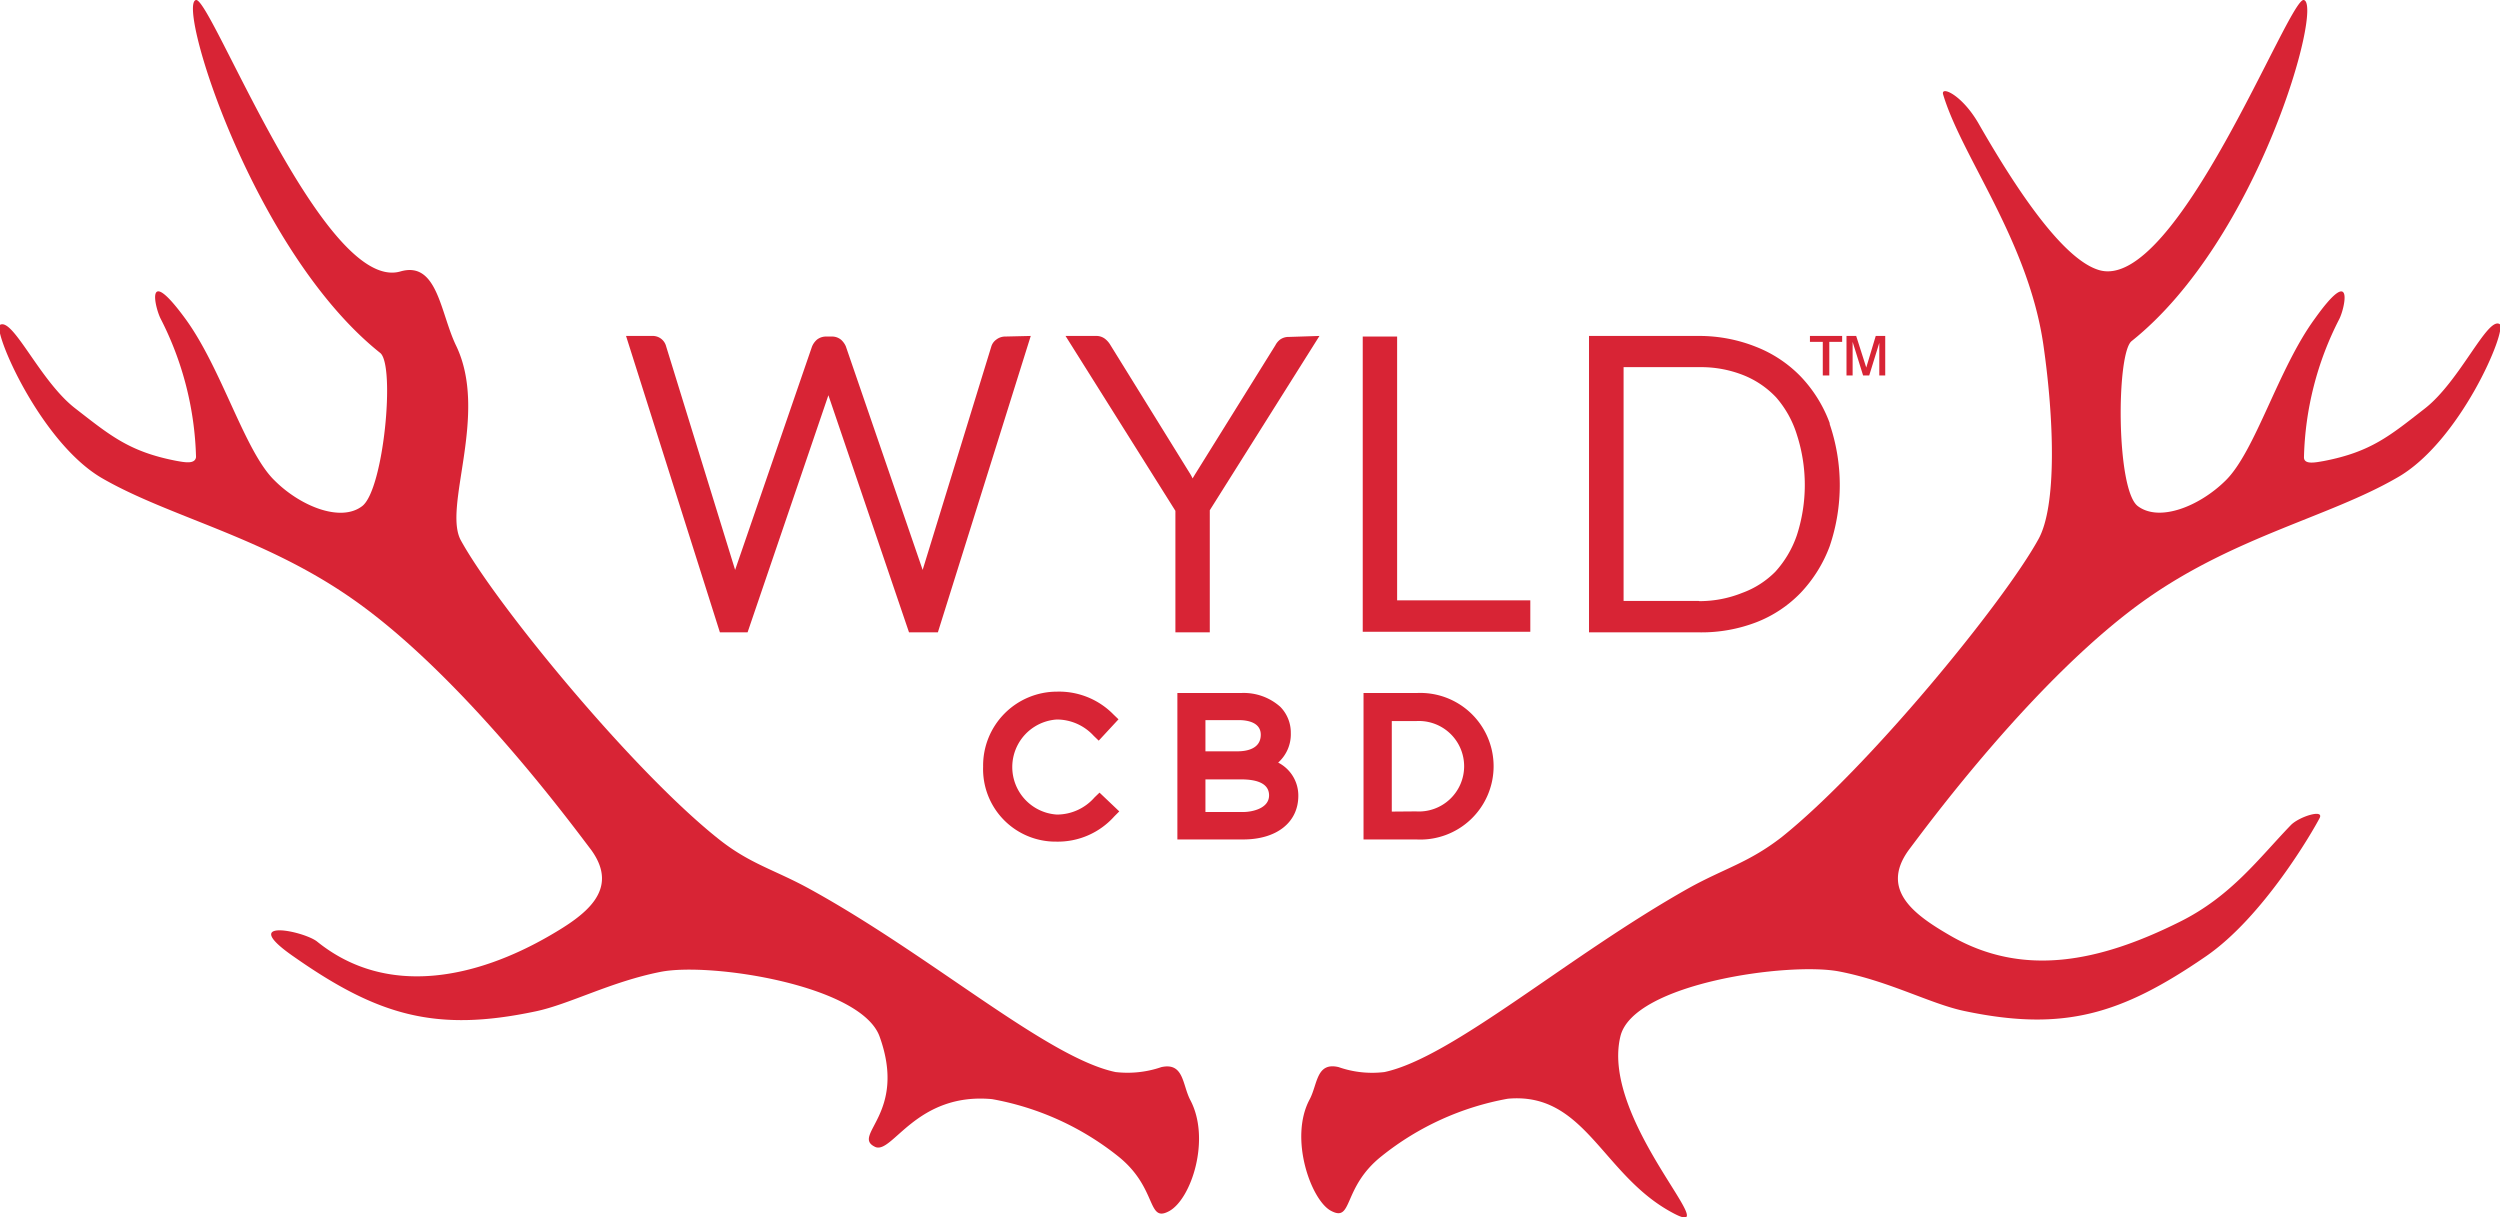 <svg id="Layer_1" data-name="Layer 1" xmlns="http://www.w3.org/2000/svg" viewBox="0 0 126.51 61.6"><defs><style>.cls-1,.cls-2{fill:#D82435;}.cls-1{fill-rule:evenodd;}</style></defs><path class="cls-1" d="M67.74,54a5.14,5.14,0,0,0,2.32.25c3.45-.74,9.29-5.88,15.42-9.32,1.81-1,3-1.27,4.67-2.56,4.38-3.5,11.24-11.88,13-15.08.94-1.68.8-6.06.25-9.86-.77-5.26-4.13-9.5-5.07-12.65-.13-.45.93,0,1.77,1.43,1.78,3.11,4.23,6.91,6.13,7.46C110.13,14.8,115.83-.14,116.58,0c1,.19-2.27,12.12-8.71,17.26-.78.61-.79,7.52.31,8.35s3.13,0,4.43-1.28c1.51-1.46,2.67-5.66,4.52-8.19,2-2.81,1.55-.6,1.25,0a16.11,16.11,0,0,0-1.79,7c0,.39.59.26,1,.19,2.39-.46,3.35-1.28,5.12-2.66s3.16-4.65,3.78-4.27c.41.26-2,6-5.22,7.79-3.38,1.95-8.11,2.95-12.58,6.07C103.06,34.19,97.36,42,96.6,43c-1.51,2.06.34,3.33,2.08,4.34,3.69,2.14,7.55,1.34,11.62-.69,2.6-1.29,4-3.21,5.62-4.89.41-.43,1.71-.84,1.46-.36-.33.64-2.84,5-5.76,7-4.28,2.94-7.2,3.82-12.22,2.76-1.71-.36-3.79-1.51-6.33-2s-10.42.6-11.07,3.28c-1.06,4.36,5.8,10.76,2.42,8.81s-4.28-6-8.12-5.65a14.25,14.25,0,0,0-6.39,2.91c-2,1.59-1.43,3.37-2.56,2.76-1-.53-2.13-3.66-1.08-5.63C66.68,54.88,66.6,53.73,67.74,54Z"/><path class="cls-1" d="M58.77,54a5.28,5.28,0,0,1-2.32.25C53,53.53,47.16,48.39,41,45c-1.81-1-3.05-1.27-4.67-2.57-4.39-3.5-11.24-11.87-13-15.07-.95-1.68,1.42-6.4-.25-9.87-.8-1.65-.94-4.31-2.83-3.75C16.38,14.82,10.68-.12,9.92,0c-1,.18,2.88,12.73,9.32,17.86.77.62.18,6.91-.91,7.75s-3.14,0-4.43-1.29c-1.51-1.45-2.67-5.66-4.52-8.19-2.05-2.8-1.55-.59-1.25,0a16.25,16.25,0,0,1,1.79,7c-.05.38-.6.26-1,.19-2.38-.46-3.34-1.28-5.12-2.66S.66,16.06,0,16.44c-.4.25,2.05,6,5.22,7.79,3.39,1.94,8.12,2.94,12.59,6.06C23.45,34.21,29.14,42,29.91,43c1.5,2.06-.34,3.33-2.08,4.34-3.69,2.14-8.22,3.18-11.78.31-.67-.54-4.08-1.24-1.17.77,4.28,3,7.2,3.82,12.22,2.76,1.72-.36,3.8-1.5,6.33-2s10.14.68,11.08,3.27c1.42,3.93-1.47,5-.22,5.59.87.38,2.07-2.77,5.91-2.42a14.25,14.25,0,0,1,6.39,2.9c2,1.6,1.44,3.38,2.57,2.77s2.12-3.66,1.07-5.63C59.83,54.89,59.91,53.75,58.77,54Z"/><path class="cls-1" d="M52.16,17,47.46,32h-.74v0H46L41.92,20,37.83,32h-.62l0,.09,0-.09h-.78L31.68,17H33a.7.7,0,0,1,.71.53L37.2,28.84l3.89-11.3a.93.93,0,0,1,.26-.36.75.75,0,0,1,.46-.15h.28a.72.72,0,0,1,.48.17,1,1,0,0,1,.23.32l3.89,11.32,3.47-11.29a.66.66,0,0,1,.25-.36.74.74,0,0,1,.47-.16Z"/><path class="cls-1" d="M66.77,17l-5.55,8.82V32H59.48V25.85L53.92,17h1.55a.72.72,0,0,1,.44.14,1.09,1.09,0,0,1,.25.27L60.24,24a2.12,2.12,0,0,1,.11.21l.12-.2,4.07-6.54a.86.86,0,0,1,.23-.28.73.73,0,0,1,.45-.14Z"/><polygon class="cls-1" points="77.44 30.38 77.44 31.97 68.96 31.97 68.96 17.03 70.7 17.03 70.7 30.38 77.44 30.38"/><path class="cls-2" d="M92.59,21.41a6.84,6.84,0,0,0-1.47-2.36,6.39,6.39,0,0,0-2.26-1.5A7.75,7.75,0,0,0,86,17H80.41V32H86a7.75,7.75,0,0,0,2.9-.52A6.26,6.26,0,0,0,91.12,30a6.94,6.94,0,0,0,1.47-2.36,9.62,9.62,0,0,0,0-6.18Zm-6.63,9h-3.8V18.58H86a5.8,5.8,0,0,1,2.21.4,4.62,4.62,0,0,1,1.67,1.13A5.21,5.21,0,0,1,90.93,22a8.26,8.26,0,0,1,0,5.08,5.3,5.3,0,0,1-1.09,1.85A4.54,4.54,0,0,1,88.17,30,5.8,5.8,0,0,1,86,30.42Z"/><path class="cls-1" d="M92.24,19v-1.7h-.65V17h1.63v.3h-.65V19Zm1.2,0V17h.49l.51,1.6.48-1.6h.48v2h-.3V17.35L94.59,19h-.31l-.53-1.7V19Z"/><path class="cls-2" d="M56.64,41.06l-.25.25a3.83,3.83,0,0,1-2.93,1.28,3.67,3.67,0,0,1-3.71-3.8h0A3.74,3.74,0,0,1,53.49,35a3.85,3.85,0,0,1,2.85,1.15l.26.25-1,1.08-.26-.25a2.53,2.53,0,0,0-1.86-.82,2.41,2.41,0,0,0,0,4.81,2.53,2.53,0,0,0,1.91-.87l.25-.24Z"/><path class="cls-2" d="M64.68,38.59a1.92,1.92,0,0,0,.64-1.5,1.86,1.86,0,0,0-.53-1.32,2.78,2.78,0,0,0-2-.7H59.58v7.41h3.33c1.69,0,2.79-.86,2.79-2.21A1.87,1.87,0,0,0,64.68,38.59ZM61,39.44H62.8c.65,0,1.42.13,1.42.81s-.9.84-1.29.84H61Zm0-3h1.68c.42,0,1.12.1,1.12.74h0c0,.73-.74.84-1.18.84H61Z"/><path class="cls-2" d="M71.65,35.07H69v7.41h2.68a3.71,3.71,0,1,0,0-7.41Zm-1.22,6V36.49h1.22a2.29,2.29,0,1,1,0,4.57Z"/></svg>

